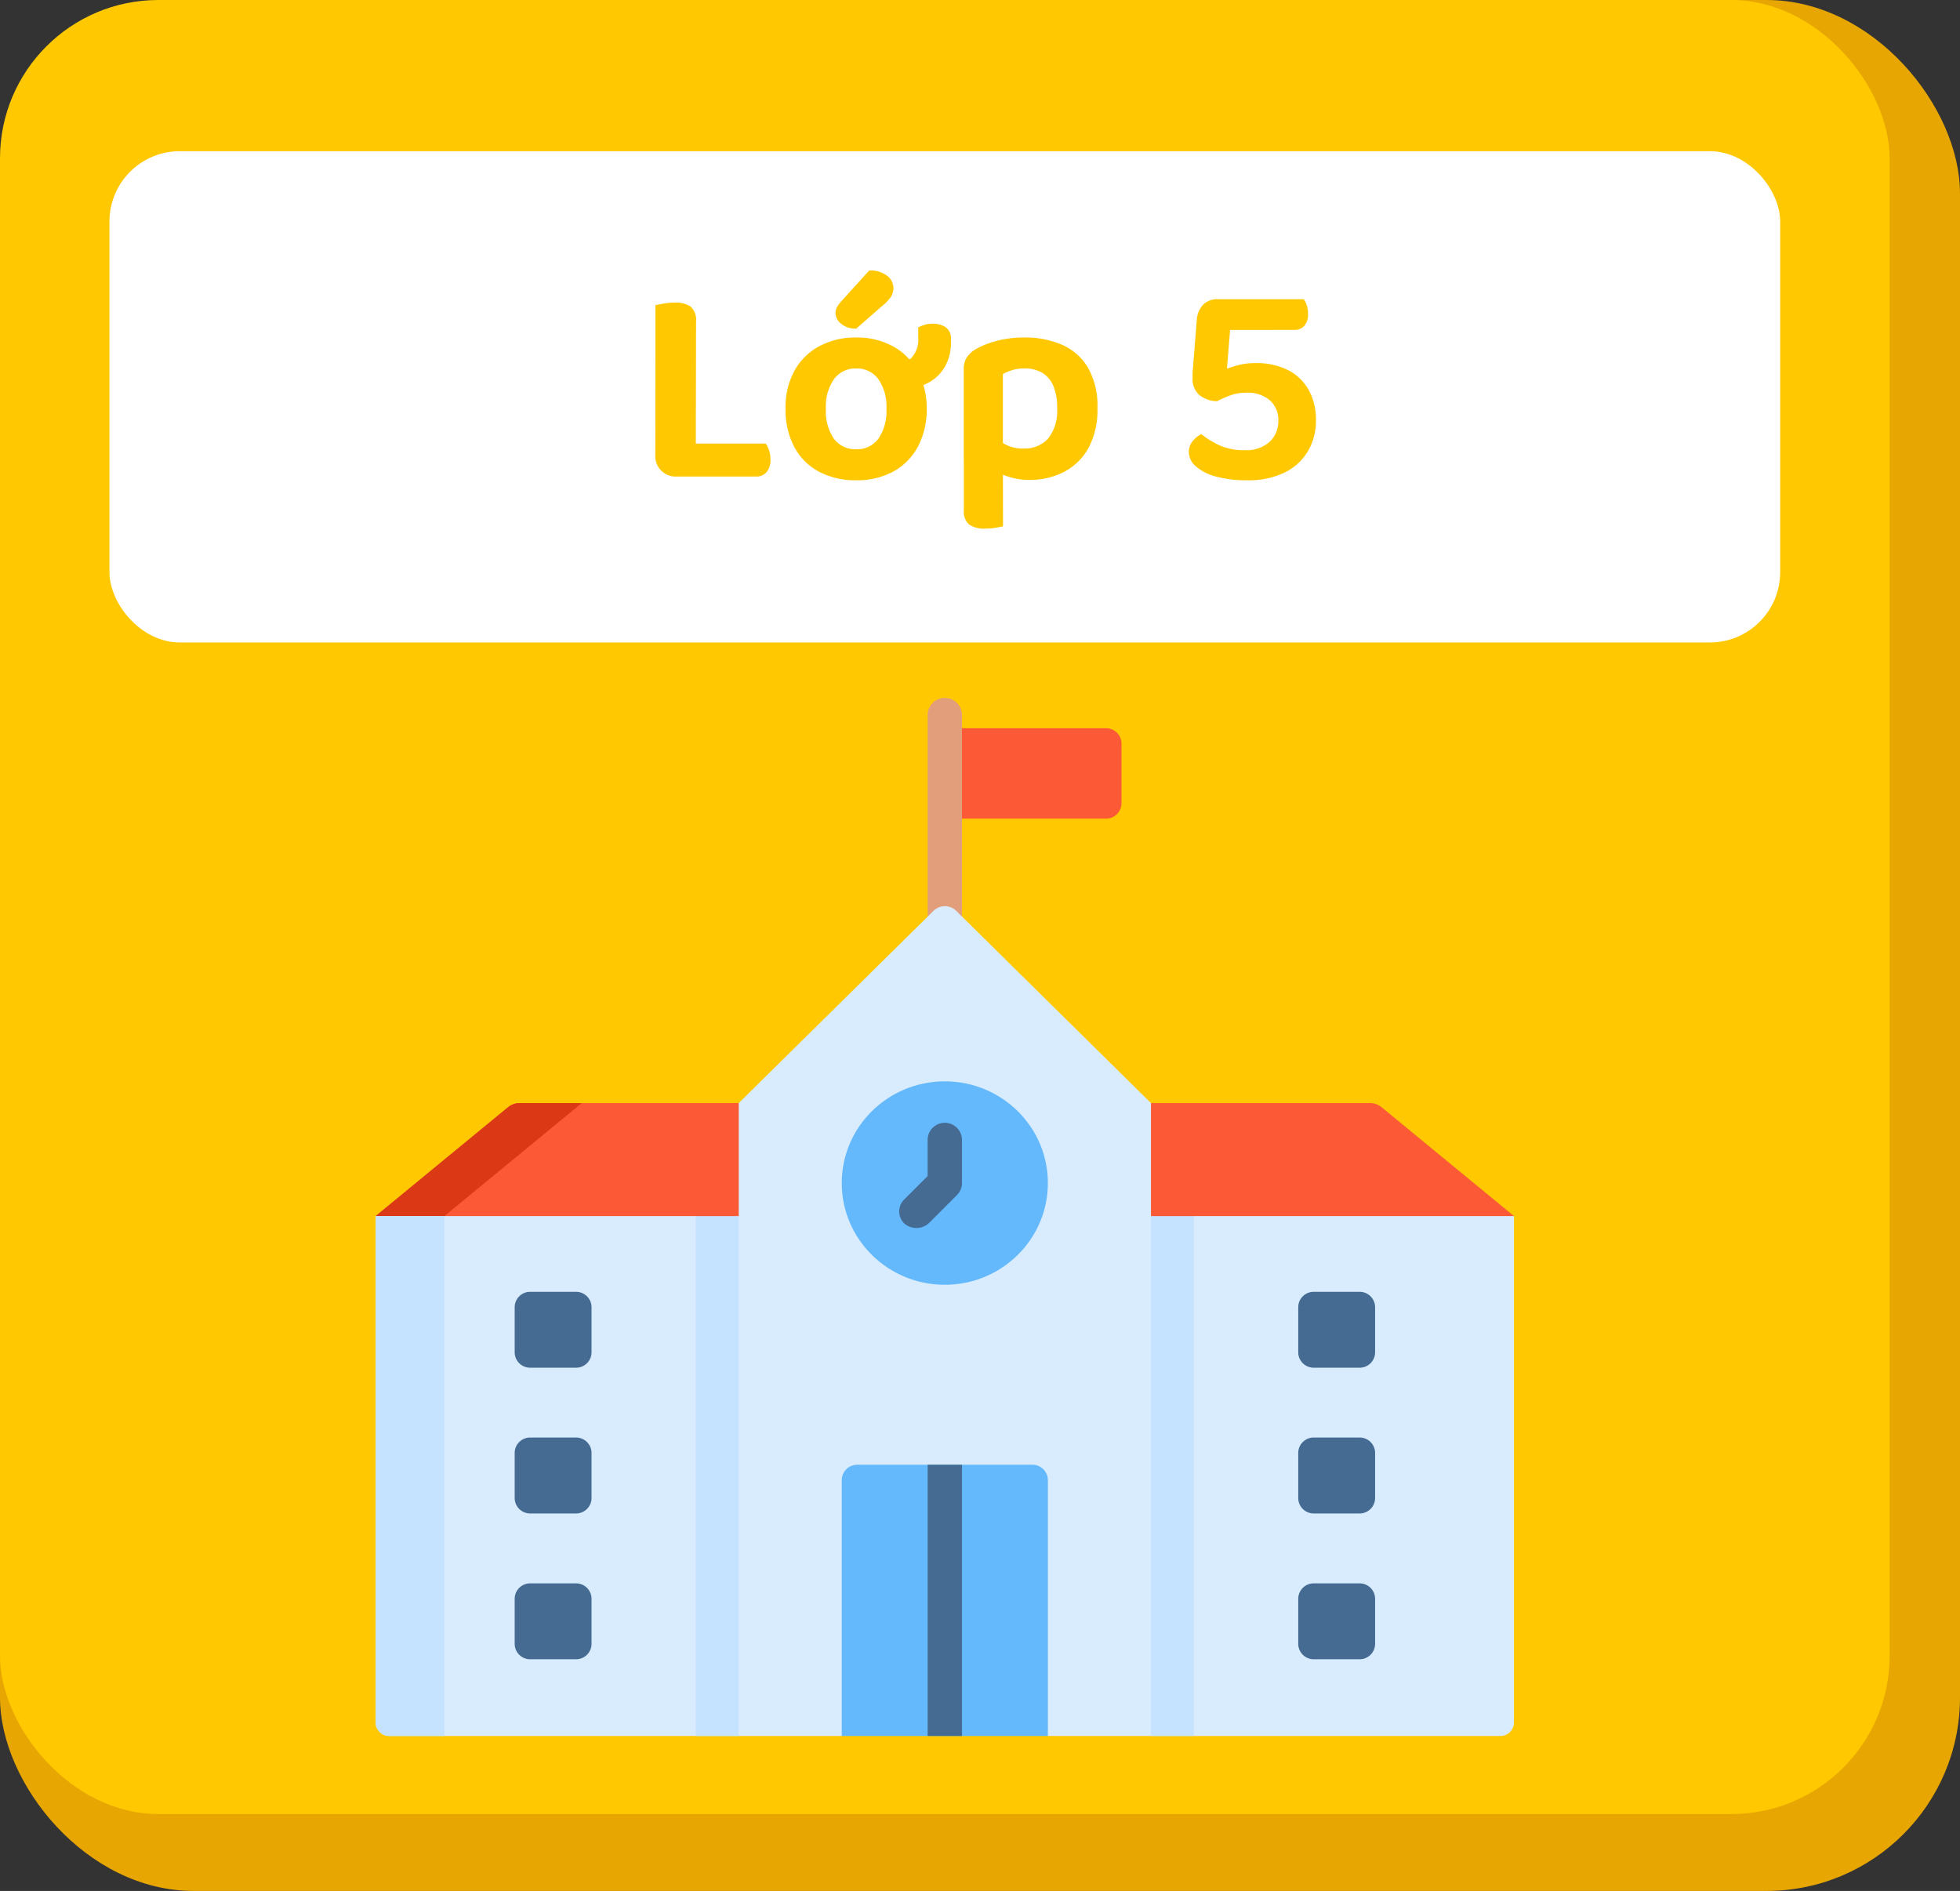 <svg xmlns="http://www.w3.org/2000/svg" width="111.429" height="107.504" viewBox="0 0 111.429 107.504"><rect x="0" y="0" width="111.429" height="107.504" fill="#333333" stroke="none"/><g transform="translate(-3432.301 20182.693)"><rect width="111.429" height="107.503" rx="11" transform="translate(3432.301 -20182.693)" fill="#e7a601"/><rect width="107.429" height="103.132" rx="9" transform="translate(3432.301 -20182.693)" fill="#ffc800"/><rect width="94.983" height="27.931" rx="4" transform="translate(3438.524 -20174.098)" fill="#fff"/><path d="M18.544,10.408h2.3v6.48l-1.088.144a1.153,1.153,0,0,1-1.216-1.216Zm1.216,6.624V15.16h5.056a1.288,1.288,0,0,1,.192.384,1.609,1.609,0,0,1,.08.512,1.053,1.053,0,0,1-.224.728.759.759,0,0,1-.592.248Zm1.088-3.872h-2.3V7.288q.16-.032.464-.088a3.35,3.35,0,0,1,.608-.056,1.519,1.519,0,0,1,.936.232,1.036,1.036,0,0,1,.3.856Zm13.12.016a4.456,4.456,0,0,1-.5,2.16,3.47,3.47,0,0,1-1.392,1.408,4.293,4.293,0,0,1-2.112.5,4.4,4.4,0,0,1-2.12-.488,3.405,3.405,0,0,1-1.4-1.4,4.491,4.491,0,0,1-.5-2.176,4.352,4.352,0,0,1,.5-2.152,3.522,3.522,0,0,1,1.408-1.4,4.3,4.3,0,0,1,2.1-.5,4.259,4.259,0,0,1,2.1.5,3.522,3.522,0,0,1,1.4,1.408A4.364,4.364,0,0,1,33.968,13.176Zm-4.016-2.288a1.5,1.5,0,0,0-1.248.6,2.7,2.7,0,0,0-.464,1.688,2.763,2.763,0,0,0,.456,1.712,1.514,1.514,0,0,0,1.272.592,1.49,1.49,0,0,0,1.256-.6,2.769,2.769,0,0,0,.456-1.7,2.745,2.745,0,0,0-.456-1.68A1.5,1.5,0,0,0,29.952,10.888Zm2.736,1.136h-.3a1.838,1.838,0,0,1-.168-.576,4.78,4.78,0,0,1-.072-.816,1.367,1.367,0,0,0,.96-.352A1.548,1.548,0,0,0,33.488,9.1V8.552a2.3,2.3,0,0,1,.384-.152,1.607,1.607,0,0,1,.448-.056,1.271,1.271,0,0,1,.728.2.778.778,0,0,1,.3.7v.128a2.708,2.708,0,0,1-.368,1.456,2.4,2.4,0,0,1-.968.9A2.878,2.878,0,0,1,32.688,12.024ZM29.12,7.064,30.7,5.32a1.553,1.553,0,0,1,1.024.3.872.872,0,0,1,.352.68.916.916,0,0,1-.144.52,2.523,2.523,0,0,1-.464.488l-1.5,1.312a1.26,1.26,0,0,1-.872-.28.807.807,0,0,1-.312-.6.694.694,0,0,1,.08-.328A1.718,1.718,0,0,1,29.12,7.064Zm10.672,10.16a4.223,4.223,0,0,0,2-.464,3.352,3.352,0,0,0,1.384-1.368,4.565,4.565,0,0,0,.5-2.248,4.394,4.394,0,0,0-.536-2.3,3.2,3.2,0,0,0-1.472-1.3,5.21,5.21,0,0,0-2.136-.416,6.038,6.038,0,0,0-1.616.2,4.876,4.876,0,0,0-1.2.488,1.542,1.542,0,0,0-.48.464,1.22,1.22,0,0,0-.16.656v5.216H38.3V11.208a2.71,2.71,0,0,1,.528-.224,2.341,2.341,0,0,1,.7-.1,1.972,1.972,0,0,1,.976.232,1.56,1.56,0,0,1,.648.72,3.07,3.07,0,0,1,.232,1.3,2.528,2.528,0,0,1-.512,1.736,1.8,1.8,0,0,1-1.408.568,2.108,2.108,0,0,1-.936-.192,3.377,3.377,0,0,1-.68-.432v1.9a4.121,4.121,0,0,0,.832.344A3.759,3.759,0,0,0,39.792,17.224ZM38.3,15.576,36.08,15.56v3.392a.97.97,0,0,0,.3.808,1.487,1.487,0,0,0,.92.232,3.412,3.412,0,0,0,.592-.048q.272-.048.416-.08ZM51.68,6.952,51.248,8.3,51.04,10.9a6.114,6.114,0,0,1,.7-.216,3.8,3.8,0,0,1,.936-.1,3.937,3.937,0,0,1,1.84.4,2.779,2.779,0,0,1,1.176,1.136,3.508,3.508,0,0,1,.408,1.728,3.4,3.4,0,0,1-.432,1.7,3.138,3.138,0,0,1-1.3,1.232,4.692,4.692,0,0,1-2.216.464,6.411,6.411,0,0,1-1.72-.208,2.842,2.842,0,0,1-1.152-.576,1.085,1.085,0,0,1-.408-.816.945.945,0,0,1,.224-.632,1.541,1.541,0,0,1,.48-.392,5.268,5.268,0,0,0,1.008.624,3.311,3.311,0,0,0,1.456.288,1.961,1.961,0,0,0,1.432-.48,1.614,1.614,0,0,0,.488-1.2A1.486,1.486,0,0,0,53.48,12.7a1.908,1.908,0,0,0-1.336-.432,2.546,2.546,0,0,0-.9.144,7.994,7.994,0,0,0-.768.336,1.621,1.621,0,0,1-1.016-.36,1.2,1.2,0,0,1-.376-.952V11.24q0-.112.016-.288l.224-2.816a1.389,1.389,0,0,1,.352-.864,1.114,1.114,0,0,1,.848-.32ZM50.736,8.7V6.952h4.672a1.216,1.216,0,0,1,.168.344,1.539,1.539,0,0,1,.072.488.988.988,0,0,1-.208.68.734.734,0,0,1-.576.232Z" transform="translate(3451.016 -20172.633)" fill="#ffc800"/><g transform="translate(3453.658 -20143.035)"><path d="M265.16,38.5H256V33.359h9.16a.879.879,0,0,1,.885.873v3.394A.879.879,0,0,1,265.16,38.5Z" transform="translate(-223.643 -31.616)" fill="#fc5a36"/><path d="M63.939,276.232H44.076l-1.107-1.285H21.875l-1.237,1.285H.776A.771.771,0,0,1,0,275.466v-28.79l3.255-1.285H61.134l3.581,1.285v28.79A.771.771,0,0,1,63.939,276.232Z" transform="translate(0 -217.197)" fill="#d9ecfd"/><path d="M172.313,245.391H144v30.841h2.437l1.237-1.285h21.094l1.107,1.285h2.437Z" transform="translate(-125.799 -217.197)" fill="#c5e2ff"/><g transform="translate(31.381)"><path d="M249.25,33.121a.97.97,0,0,1-.977-.964V20.349a.977.977,0,0,1,1.953,0V32.157A.97.97,0,0,1,249.25,33.121Z" transform="translate(-248.274 -19.385)" fill="#e29e7a"/></g><g transform="translate(7.9 33.781)"><path d="M65.988,294.5h-2.6a.879.879,0,0,1-.885-.873v-2.569a.879.879,0,0,1,.885-.873h2.6a.879.879,0,0,1,.885.873v2.569A.879.879,0,0,1,65.988,294.5Z" transform="translate(-62.5 -290.182)" fill="#456b93"/><g transform="translate(0 8.289)"><path d="M65.988,360.944h-2.6a.879.879,0,0,1-.885-.873V357.5a.879.879,0,0,1,.885-.873h2.6a.879.879,0,0,1,.885.873v2.569A.879.879,0,0,1,65.988,360.944Z" transform="translate(-62.5 -356.629)" fill="#456b93"/></g><g transform="translate(0 16.578)"><path d="M65.988,427.39h-2.6a.879.879,0,0,1-.885-.873v-2.569a.879.879,0,0,1,.885-.873h2.6a.879.879,0,0,1,.885.873v2.569A.879.879,0,0,1,65.988,427.39Z" transform="translate(-62.5 -423.075)" fill="#456b93"/></g></g><path d="M64.715,210.61H0l7.525-6.189a1.041,1.041,0,0,1,.661-.236H56.528a1.041,1.041,0,0,1,.661.236Z" transform="translate(0 -181.131)" fill="#fc5a36"/><path d="M11.719,204.181l-7.813,6.426H0l7.525-6.189a1.041,1.041,0,0,1,.661-.236Z" transform="translate(0 -181.128)" fill="#db3915"/><path d="M3.906,255.69v29.556H.776A.771.771,0,0,1,0,284.48V255.69Z" transform="translate(0 -226.211)" fill="#c5e2ff"/><g transform="translate(52.443 33.781)"><path d="M418.4,294.5h-2.6a.879.879,0,0,1-.885-.873v-2.569a.879.879,0,0,1,.885-.873h2.6a.879.879,0,0,1,.885.873v2.569A.879.879,0,0,1,418.4,294.5Z" transform="translate(-414.908 -290.182)" fill="#456b93"/><g transform="translate(0 8.289)"><path d="M418.4,360.944h-2.6a.879.879,0,0,1-.885-.873V357.5a.879.879,0,0,1,.885-.873h2.6a.879.879,0,0,1,.885.873v2.569A.879.879,0,0,1,418.4,360.944Z" transform="translate(-414.908 -356.629)" fill="#456b93"/></g><g transform="translate(0 16.578)"><path d="M418.4,427.39h-2.6a.879.879,0,0,1-.885-.873v-2.569a.879.879,0,0,1,.885-.873h2.6a.879.879,0,0,1,.885.873v2.569A.879.879,0,0,1,418.4,427.39Z" transform="translate(-414.908 -423.075)" fill="#456b93"/></g></g><path d="M186.721,161.629h-5.859l-1.172-1.285h-9.245l-1.3,1.285h-5.859V125.648l11.074-10.93a.92.92,0,0,1,1.289,0l11.074,10.93v35.981Z" transform="translate(-142.645 -102.594)" fill="#d9ecfd"/><ellipse cx="5.859" cy="5.783" rx="5.859" ry="5.783" transform="translate(26.498 21.818)" fill="#64b9fc"/><g transform="translate(29.763 24.16)"><g transform="translate(0 0)"><path d="M235.769,218.8a.952.952,0,0,1-.01-1.363l1.335-1.336v-2.082a.977.977,0,0,1,1.953,0V216.5a.957.957,0,0,1-.281.677l-1.616,1.617A1.055,1.055,0,0,1,235.769,218.8Z" transform="translate(-235.477 -213.059)" fill="#456b93"/></g></g><path d="M221.361,369.883v14.546H209.642V369.883a.879.879,0,0,1,.885-.873h9.949A.879.879,0,0,1,221.361,369.883Z" transform="translate(-183.144 -325.395)" fill="#64b9fc"/><g transform="translate(31.381 43.615)"><path d="M248.274,369.01h1.953v15.419h-1.953Z" transform="translate(-248.274 -369.01)" fill="#456b93"/></g></g></g></svg>
